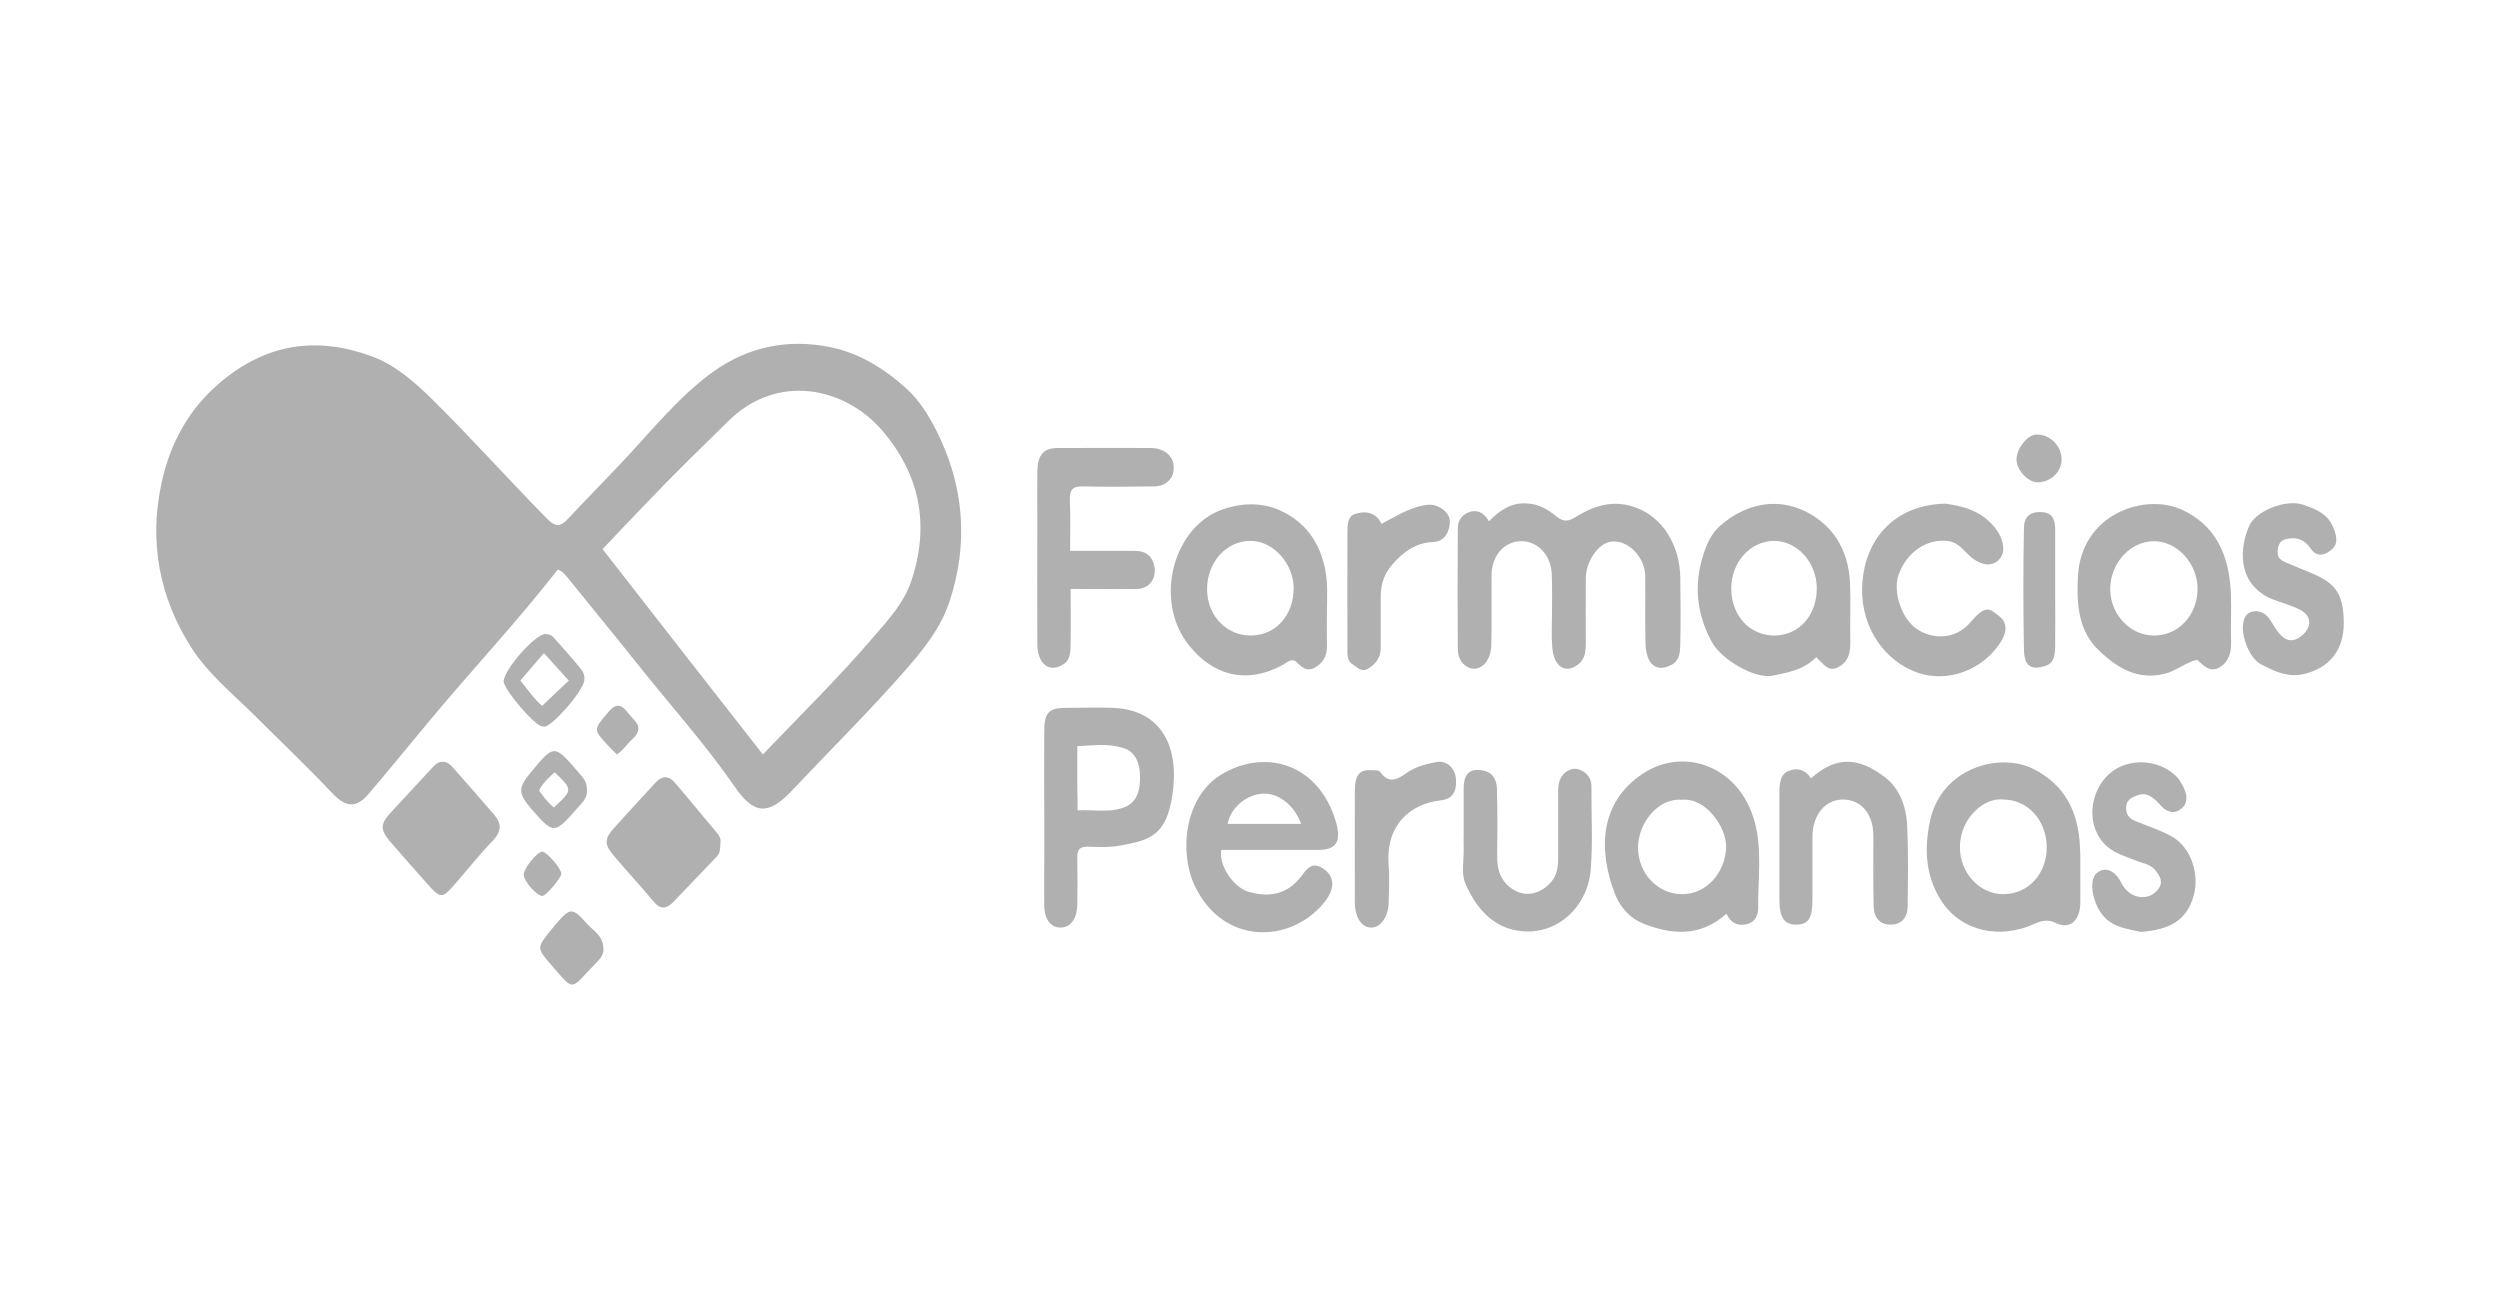 <svg width="160" height="84" viewBox="0 0 160 84" fill="none" xmlns="http://www.w3.org/2000/svg">
<g clip-path="url(#clip0_357_2972)">
<path d="M35.696 36.456C33.09 39.793 30.239 42.83 27.551 46.054C26.224 47.648 24.913 49.26 23.569 50.835C22.766 51.772 22.094 51.641 21.242 50.741C19.636 49.035 17.932 47.423 16.277 45.773C14.884 44.386 13.343 43.167 12.229 41.424C10.213 38.255 9.525 34.712 10.328 30.963C10.869 28.395 12.081 26.182 14.048 24.514C17.063 21.945 20.292 21.533 23.749 22.789C25.224 23.314 26.47 24.383 27.65 25.545C30.157 28.02 32.533 30.682 35.008 33.194C35.483 33.663 35.811 33.775 36.286 33.269C37.515 31.956 38.761 30.7 39.99 29.388C41.825 27.42 43.562 25.264 45.709 23.745C47.938 22.171 50.445 21.683 53.1 22.208C54.968 22.583 56.558 23.558 58.016 24.87C58.803 25.582 59.409 26.539 59.917 27.532C61.687 31.038 62.015 34.731 60.769 38.499C60.179 40.28 59.016 41.667 57.836 43.017C55.525 45.642 53.051 48.079 50.674 50.61C49.183 52.185 48.249 52.147 47.02 50.347C45.119 47.592 42.907 45.154 40.842 42.549C39.367 40.693 37.843 38.855 36.352 36.999C36.171 36.793 36.04 36.568 35.696 36.456ZM48.823 48.285C51.264 45.736 53.673 43.373 55.902 40.768C56.852 39.662 57.869 38.593 58.36 37.075C59.524 33.475 58.803 30.326 56.525 27.626C54.083 24.739 49.74 23.858 46.61 26.951C44.84 28.695 43.054 30.419 41.333 32.238C40.416 33.194 39.498 34.15 38.564 35.144C41.989 39.549 45.381 43.88 48.823 48.285Z" fill="#B0B0B1"/>
<path d="M95.298 33.361C96.035 32.592 96.773 32.161 97.723 32.217C98.444 32.255 99.067 32.592 99.575 33.023C100.099 33.455 100.411 33.361 100.886 33.061C102.05 32.348 103.246 31.992 104.573 32.442C106.441 33.061 107.507 34.935 107.539 36.96C107.556 38.366 107.572 39.772 107.539 41.178C107.523 41.666 107.539 42.228 107.015 42.528C106.032 43.072 105.36 42.566 105.311 41.178C105.278 39.735 105.311 38.31 105.294 36.867C105.278 35.61 104.131 34.486 103.066 34.673C102.279 34.804 101.509 35.91 101.492 36.998C101.476 38.366 101.492 39.754 101.492 41.122C101.492 41.628 101.46 42.134 101.066 42.472C100.231 43.166 99.46 42.734 99.346 41.441C99.28 40.691 99.329 39.941 99.329 39.191C99.329 38.385 99.346 37.56 99.313 36.754C99.264 35.517 98.412 34.617 97.33 34.636C96.281 34.654 95.478 35.554 95.462 36.773C95.445 38.273 95.478 39.772 95.445 41.272C95.429 42.378 94.675 43.072 93.938 42.697C93.495 42.472 93.299 42.022 93.299 41.516C93.282 38.947 93.282 36.398 93.299 33.829C93.299 33.323 93.544 32.986 93.921 32.817C94.413 32.592 94.905 32.705 95.298 33.361Z" fill="#B0B0B1"/>
<path d="M84.924 39.285C84.924 39.941 84.908 40.597 84.924 41.253C84.957 41.966 84.679 42.434 84.138 42.734C83.663 42.997 83.335 42.734 83.007 42.397C82.663 42.059 82.368 42.416 82.073 42.566C79.844 43.784 77.648 43.297 76.042 41.234C73.83 38.385 75.092 33.679 78.271 32.592C79.73 32.105 81.106 32.161 82.401 32.911C83.941 33.792 84.793 35.348 84.924 37.335C84.957 37.954 84.924 38.629 84.924 39.285ZM80.057 40.672C81.631 40.672 82.794 39.379 82.794 37.654C82.794 36.06 81.467 34.598 80.025 34.617C78.468 34.617 77.239 36.004 77.255 37.729C77.255 39.397 78.501 40.691 80.057 40.672Z" fill="#B0B0B1"/>
<path d="M140.61 42.228C139.872 42.397 139.282 42.941 138.512 43.128C136.841 43.522 135.579 42.809 134.366 41.666C133.006 40.391 132.891 38.666 132.99 36.867C133.203 32.873 137.283 31.524 139.659 32.63C141.757 33.605 142.658 35.442 142.773 37.916C142.822 38.966 142.757 40.035 142.789 41.103C142.806 41.853 142.593 42.434 141.97 42.753C141.38 43.034 141.02 42.566 140.61 42.228ZM137.873 40.672C139.43 40.672 140.643 39.36 140.643 37.673C140.643 36.06 139.332 34.636 137.857 34.636C136.333 34.636 135.038 36.06 135.054 37.729C135.071 39.341 136.349 40.691 137.873 40.672Z" fill="#B0B0B1"/>
<path d="M116.241 42.059C115.422 42.884 114.439 43.034 113.455 43.24C112.325 43.484 110.162 42.209 109.555 41.084C108.49 39.116 108.375 37.129 109.178 35.029C109.391 34.486 109.686 33.998 110.096 33.642C112.013 31.955 114.488 31.73 116.536 33.361C117.749 34.336 118.339 35.723 118.405 37.373C118.454 38.591 118.388 39.81 118.421 41.028C118.437 41.778 118.306 42.341 117.651 42.697C117.012 43.034 116.717 42.509 116.241 42.059ZM113.554 40.672C115.127 40.672 116.274 39.397 116.274 37.654C116.274 36.004 115.029 34.617 113.537 34.617C111.997 34.636 110.801 35.985 110.801 37.673C110.801 39.397 111.981 40.672 113.554 40.672Z" fill="#B0B0B1"/>
<path d="M133.137 55.895C133.137 56.551 133.153 57.207 133.137 57.863C133.104 58.932 132.449 59.494 131.597 59.082C131.072 58.819 130.679 58.913 130.171 59.138C127.991 60.132 125.566 59.588 124.337 57.788C123.255 56.214 123.108 54.414 123.534 52.483C124.255 49.202 127.909 48.096 130.155 49.221C132.105 50.214 133.039 51.902 133.121 54.282C133.153 54.826 133.137 55.351 133.137 55.895ZM128.204 51.17C127.041 51.02 125.468 52.295 125.435 54.17C125.402 55.857 126.697 57.245 128.237 57.226C129.81 57.207 130.99 55.932 130.99 54.245C130.99 52.502 129.778 51.17 128.204 51.17Z" fill="#B0B0B1"/>
<path d="M78.156 54.395C78.009 55.557 79.058 56.832 79.91 57.076C81.155 57.432 82.335 57.301 83.269 56.101C83.581 55.688 83.909 55.145 84.564 55.52C85.4 55.989 85.58 56.832 84.613 57.919C82.434 60.394 78.255 60.45 76.469 56.701C75.436 54.545 75.813 51.02 78.124 49.596C80.959 47.852 84.433 48.865 85.514 52.651C85.859 53.889 85.498 54.395 84.351 54.395C82.286 54.395 80.221 54.395 78.156 54.395ZM83.269 52.727C82.843 51.527 81.811 50.739 80.828 50.795C79.762 50.852 78.779 51.677 78.566 52.727C80.123 52.727 81.647 52.727 83.269 52.727Z" fill="#B0B0B1"/>
<path d="M66.832 52.258C66.832 50.439 66.816 48.64 66.832 46.821C66.832 45.621 67.111 45.321 68.144 45.303C69.176 45.303 70.225 45.265 71.257 45.303C74.387 45.453 75.502 47.834 75.026 50.927C74.633 53.476 73.584 53.776 71.7 54.114C71.011 54.245 70.29 54.208 69.569 54.189C69.11 54.189 68.93 54.376 68.947 54.92C68.963 55.914 68.963 56.926 68.947 57.919C68.93 58.782 68.537 59.326 67.93 59.363C67.291 59.401 66.849 58.894 66.832 57.976C66.816 56.063 66.849 54.151 66.832 52.258C66.849 52.258 66.849 52.258 66.832 52.258ZM68.963 51.864C69.995 51.808 70.913 52.014 71.814 51.714C72.601 51.471 72.945 50.889 72.962 49.84C72.978 48.79 72.65 48.115 71.896 47.871C70.946 47.571 69.979 47.702 68.947 47.759C68.947 48.715 68.947 49.558 68.947 50.402C68.963 50.814 68.963 51.245 68.963 51.864Z" fill="#B0B0B1"/>
<path d="M110.489 58.482C108.785 60.001 106.95 59.813 105.147 59.101C104.393 58.801 103.721 58.126 103.377 57.263C102.246 54.358 102.394 51.339 105.131 49.521C107.769 47.759 111.358 49.033 112.308 52.633C112.784 54.414 112.505 56.289 112.521 58.126C112.521 58.557 112.341 58.969 111.899 59.119C111.309 59.288 110.817 59.157 110.489 58.482ZM107.621 51.189C106.097 51.058 104.852 52.708 104.836 54.189C104.803 55.876 106.097 57.245 107.671 57.226C109.195 57.226 110.407 55.876 110.473 54.245C110.522 52.952 109.145 51.002 107.621 51.189Z" fill="#B0B0B1"/>
<path d="M68.52 37.691C68.52 38.947 68.537 40.053 68.52 41.178C68.504 41.666 68.52 42.209 68.094 42.49C67.193 43.109 66.39 42.528 66.39 41.216C66.374 38.591 66.39 35.967 66.39 33.342C66.39 32.273 66.374 31.224 66.39 30.155C66.406 29.124 66.783 28.674 67.685 28.674C69.684 28.674 71.667 28.655 73.666 28.674C74.453 28.674 75.026 29.124 75.108 29.742C75.207 30.511 74.715 31.111 73.896 31.13C72.372 31.148 70.831 31.167 69.307 31.13C68.651 31.111 68.439 31.336 68.471 32.086C68.52 33.098 68.488 34.129 68.488 35.254C69.913 35.254 71.257 35.254 72.585 35.254C73.093 35.254 73.568 35.385 73.797 35.967C74.141 36.848 73.65 37.672 72.781 37.691C71.388 37.71 70.028 37.691 68.52 37.691Z" fill="#B0B0B1"/>
<path d="M124.501 32.236C125.451 32.367 126.68 32.592 127.614 33.698C127.926 34.073 128.155 34.486 128.204 34.973C128.254 35.404 128.073 35.779 127.729 35.985C127.237 36.267 126.779 36.079 126.336 35.798C125.795 35.442 125.451 34.748 124.73 34.636C123.386 34.429 122.026 35.292 121.502 36.81C121.141 37.86 121.682 39.51 122.583 40.185C123.681 41.01 125.205 40.897 126.09 39.847C127.106 38.647 127.336 38.966 127.926 39.416C128.499 39.847 128.434 40.466 128.073 41.047C126.959 42.847 124.714 43.709 122.796 43.072C120.633 42.359 119.126 40.185 119.175 37.672C119.24 34.56 121.223 32.292 124.501 32.236Z" fill="#B0B0B1"/>
<path d="M150 39.904C150 41.647 149.033 42.734 147.558 43.109C146.46 43.409 145.608 42.978 144.69 42.509C143.969 42.134 143.396 40.672 143.576 39.81C143.642 39.472 143.805 39.247 144.1 39.154C144.527 39.041 144.92 39.191 145.198 39.547C145.428 39.847 145.592 40.222 145.838 40.503C146.28 41.047 146.772 41.141 147.329 40.672C147.968 40.129 147.952 39.416 147.23 39.041C146.673 38.741 146.067 38.591 145.477 38.366C143.363 37.541 143.199 35.404 143.937 33.679C144.363 32.686 146.313 31.917 147.427 32.311C148.148 32.573 148.902 32.817 149.295 33.679C149.525 34.204 149.705 34.804 149.197 35.198C148.787 35.517 148.296 35.723 147.853 35.067C147.525 34.579 147.017 34.373 146.477 34.467C146.149 34.523 145.838 34.617 145.772 35.179C145.723 35.704 145.952 35.835 146.264 35.985C146.854 36.229 147.444 36.473 148.017 36.717C149.541 37.354 150 38.104 150 39.904Z" fill="#B0B0B1"/>
<path d="M115.897 49.821C117.552 48.321 119.011 48.49 120.666 49.764C121.6 50.496 122.01 51.658 122.059 52.877C122.141 54.564 122.108 56.251 122.092 57.938C122.092 58.763 121.698 59.157 121.027 59.175C120.322 59.194 119.929 58.744 119.912 57.995C119.879 56.495 119.896 54.995 119.896 53.495C119.896 52.089 119.109 51.17 117.946 51.17C116.815 51.17 116.012 52.145 115.996 53.533C115.996 54.883 115.996 56.214 115.996 57.563C115.996 58.782 115.733 59.175 114.947 59.175C114.193 59.175 113.882 58.726 113.882 57.582C113.882 55.37 113.882 53.139 113.882 50.927C113.882 50.327 113.865 49.633 114.406 49.371C114.914 49.127 115.52 49.183 115.897 49.821Z" fill="#B0B0B1"/>
<path d="M93.675 53.214C93.675 52.314 93.675 51.414 93.675 50.496C93.675 49.727 93.889 49.24 94.659 49.277C95.364 49.315 95.79 49.708 95.806 50.533C95.839 51.958 95.839 53.401 95.822 54.845C95.806 55.857 96.199 56.589 96.969 57.001C97.756 57.432 98.674 57.151 99.28 56.438C99.657 56.007 99.723 55.445 99.723 54.883C99.723 53.439 99.723 52.014 99.723 50.571C99.723 50.027 99.903 49.577 100.329 49.333C100.722 49.108 101.116 49.183 101.476 49.483C101.738 49.708 101.853 49.989 101.853 50.364C101.837 52.145 101.951 53.926 101.804 55.689C101.607 58.088 99.493 60.094 96.888 59.513C95.38 59.176 94.397 57.995 93.774 56.514C93.512 55.914 93.692 55.051 93.675 54.32C93.659 53.964 93.675 53.589 93.675 53.214Z" fill="#B0B0B1"/>
<path d="M137.021 59.644C135.972 59.401 134.694 59.344 134.104 57.732C133.825 56.982 133.809 56.176 134.219 55.857C134.71 55.464 135.349 55.67 135.759 56.495C136.251 57.488 137.3 57.62 137.857 57.17C138.43 56.72 138.43 56.27 137.939 55.689C137.595 55.295 137.168 55.257 136.775 55.108C135.825 54.714 134.809 54.526 134.219 53.345C133.547 52.033 134.022 50.271 135.136 49.408C136.316 48.49 138.184 48.602 139.266 49.671C139.43 49.821 139.561 50.046 139.676 50.252C139.971 50.777 140.085 51.358 139.61 51.752C139.184 52.108 138.692 52.014 138.283 51.545C137.873 51.096 137.431 50.646 136.775 50.908C136.431 51.039 136.087 51.17 136.07 51.696C136.054 52.202 136.349 52.427 136.693 52.558C137.463 52.877 138.25 53.12 138.987 53.533C140.184 54.189 140.79 55.876 140.397 57.32C139.938 58.932 138.856 59.494 137.021 59.644Z" fill="#B0B0B1"/>
<path d="M28.305 48.752C28.649 48.733 28.879 48.996 29.075 49.221C29.927 50.177 30.763 51.152 31.599 52.108C32.091 52.67 32.123 53.177 31.566 53.776C30.681 54.695 29.878 55.708 29.043 56.664C28.321 57.489 28.174 57.489 27.469 56.701C26.617 55.745 25.749 54.77 24.913 53.795C24.339 53.102 24.356 52.727 24.946 52.071C25.831 51.114 26.715 50.158 27.6 49.202C27.813 48.977 28.01 48.752 28.305 48.752Z" fill="#B0B0B1"/>
<path d="M46.118 53.852C46.086 54.283 46.102 54.564 45.905 54.789C44.971 55.764 44.021 56.757 43.087 57.732C42.661 58.163 42.267 58.238 41.825 57.695C41.005 56.701 40.137 55.782 39.301 54.789C38.662 54.039 38.678 53.683 39.285 53.008C40.153 52.033 41.055 51.077 41.94 50.102C42.382 49.615 42.825 49.633 43.218 50.121C44.103 51.152 44.971 52.221 45.856 53.27C46.036 53.458 46.135 53.702 46.118 53.852Z" fill="#B0B0B1"/>
<path d="M88.415 33.529C89.251 33.08 89.972 32.648 90.758 32.423C91.185 32.311 91.627 32.217 92.037 32.423C92.463 32.63 92.873 32.948 92.774 33.605C92.676 34.279 92.299 34.673 91.709 34.692C90.66 34.729 89.857 35.273 89.136 36.098C88.612 36.679 88.366 37.354 88.366 38.179C88.366 39.266 88.366 40.372 88.366 41.459C88.366 42.134 88.005 42.528 87.53 42.809C87.137 43.034 86.875 42.716 86.58 42.528C86.186 42.303 86.236 41.834 86.236 41.459C86.219 38.985 86.236 36.529 86.236 34.054C86.236 33.567 86.252 33.042 86.727 32.892C87.219 32.742 87.76 32.705 88.186 33.173C88.268 33.248 88.333 33.38 88.415 33.529Z" fill="#B0B0B1"/>
<path d="M87.727 49.296C87.94 49.315 88.202 49.24 88.35 49.427C88.923 50.214 89.464 49.858 90.054 49.446C90.627 49.052 91.266 48.902 91.922 48.771C92.594 48.64 93.135 49.165 93.184 49.877C93.233 50.721 92.922 51.152 92.168 51.227C90.267 51.452 88.661 52.783 88.874 55.407C88.939 56.176 88.89 56.963 88.874 57.751C88.874 58.613 88.382 59.344 87.809 59.363C87.186 59.401 86.727 58.763 86.711 57.807C86.694 55.37 86.711 52.933 86.711 50.496C86.727 49.746 86.94 49.221 87.727 49.296Z" fill="#B0B0B1"/>
<path d="M131.531 37.748C131.531 38.966 131.547 40.185 131.531 41.403C131.515 42.341 131.252 42.603 130.482 42.716C129.646 42.828 129.548 42.135 129.532 41.553C129.483 38.966 129.483 36.36 129.532 33.773C129.548 32.948 130.056 32.723 130.728 32.78C131.384 32.836 131.531 33.286 131.531 33.904C131.531 35.179 131.531 36.454 131.531 37.748Z" fill="#B0B0B1"/>
<path d="M37.4 43.503C37.384 44.178 35.335 46.502 34.844 46.502C34.795 46.502 34.729 46.502 34.68 46.484C34.188 46.409 32.287 44.178 32.238 43.634C32.173 42.941 34.303 40.503 34.926 40.578C35.09 40.597 35.27 40.635 35.385 40.747C36.007 41.441 36.63 42.134 37.22 42.865C37.367 43.072 37.433 43.334 37.4 43.503ZM34.696 45.171C35.319 44.59 35.827 44.103 36.401 43.559C35.843 42.941 35.352 42.397 34.811 41.797C34.303 42.378 33.828 42.959 33.303 43.559C33.795 44.159 34.221 44.778 34.696 45.171Z" fill="#B0B0B1"/>
<path d="M37.564 50.627C37.597 51.096 37.22 51.395 36.925 51.752C35.467 53.401 35.434 53.401 34.024 51.789C33.139 50.758 33.139 50.439 33.992 49.408C35.467 47.627 35.467 47.627 37.023 49.427C37.482 49.952 37.564 50.121 37.564 50.627ZM35.499 49.427C35.106 49.783 34.745 50.102 34.5 50.589C34.795 51.021 35.09 51.395 35.45 51.677C36.663 50.552 36.663 50.552 35.499 49.427Z" fill="#B0B0B1"/>
<path d="M38.613 60.619C38.678 61.069 38.416 61.35 38.187 61.594C36.433 63.356 36.859 63.562 35.27 61.744C34.352 60.694 34.352 60.638 35.253 59.532C35.352 59.419 35.45 59.307 35.532 59.194C36.499 58.069 36.614 58.032 37.597 59.157C37.99 59.569 38.564 59.869 38.613 60.619Z" fill="#B0B0B1"/>
<path d="M130.4 30.867C129.794 30.867 129.057 30.08 129.057 29.424C129.04 28.749 129.745 27.83 130.302 27.812C131.154 27.774 131.908 28.486 131.941 29.349C131.974 30.174 131.269 30.867 130.4 30.867Z" fill="#B0B0B1"/>
<path d="M39.481 48.283C39.285 48.096 39.121 47.946 38.973 47.777C37.941 46.671 37.974 46.709 38.941 45.565C39.465 44.946 39.809 45.115 40.203 45.64C40.563 46.127 41.333 46.521 40.448 47.327C40.153 47.59 39.924 47.983 39.481 48.283Z" fill="#B0B0B1"/>
<path d="M34.729 57.338C34.401 57.376 33.566 56.457 33.516 56.007C33.484 55.614 34.368 54.508 34.713 54.508C34.991 54.508 35.925 55.595 35.925 55.914C35.942 56.157 34.958 57.32 34.729 57.338Z" fill="#B0B0B1"/>
</g>
<defs>
<clipPath id="clip0_357_2972">
<rect width="140" height="41" fill="white" transform="translate(10 22)"/>
</clipPath>
</defs>
</svg>
